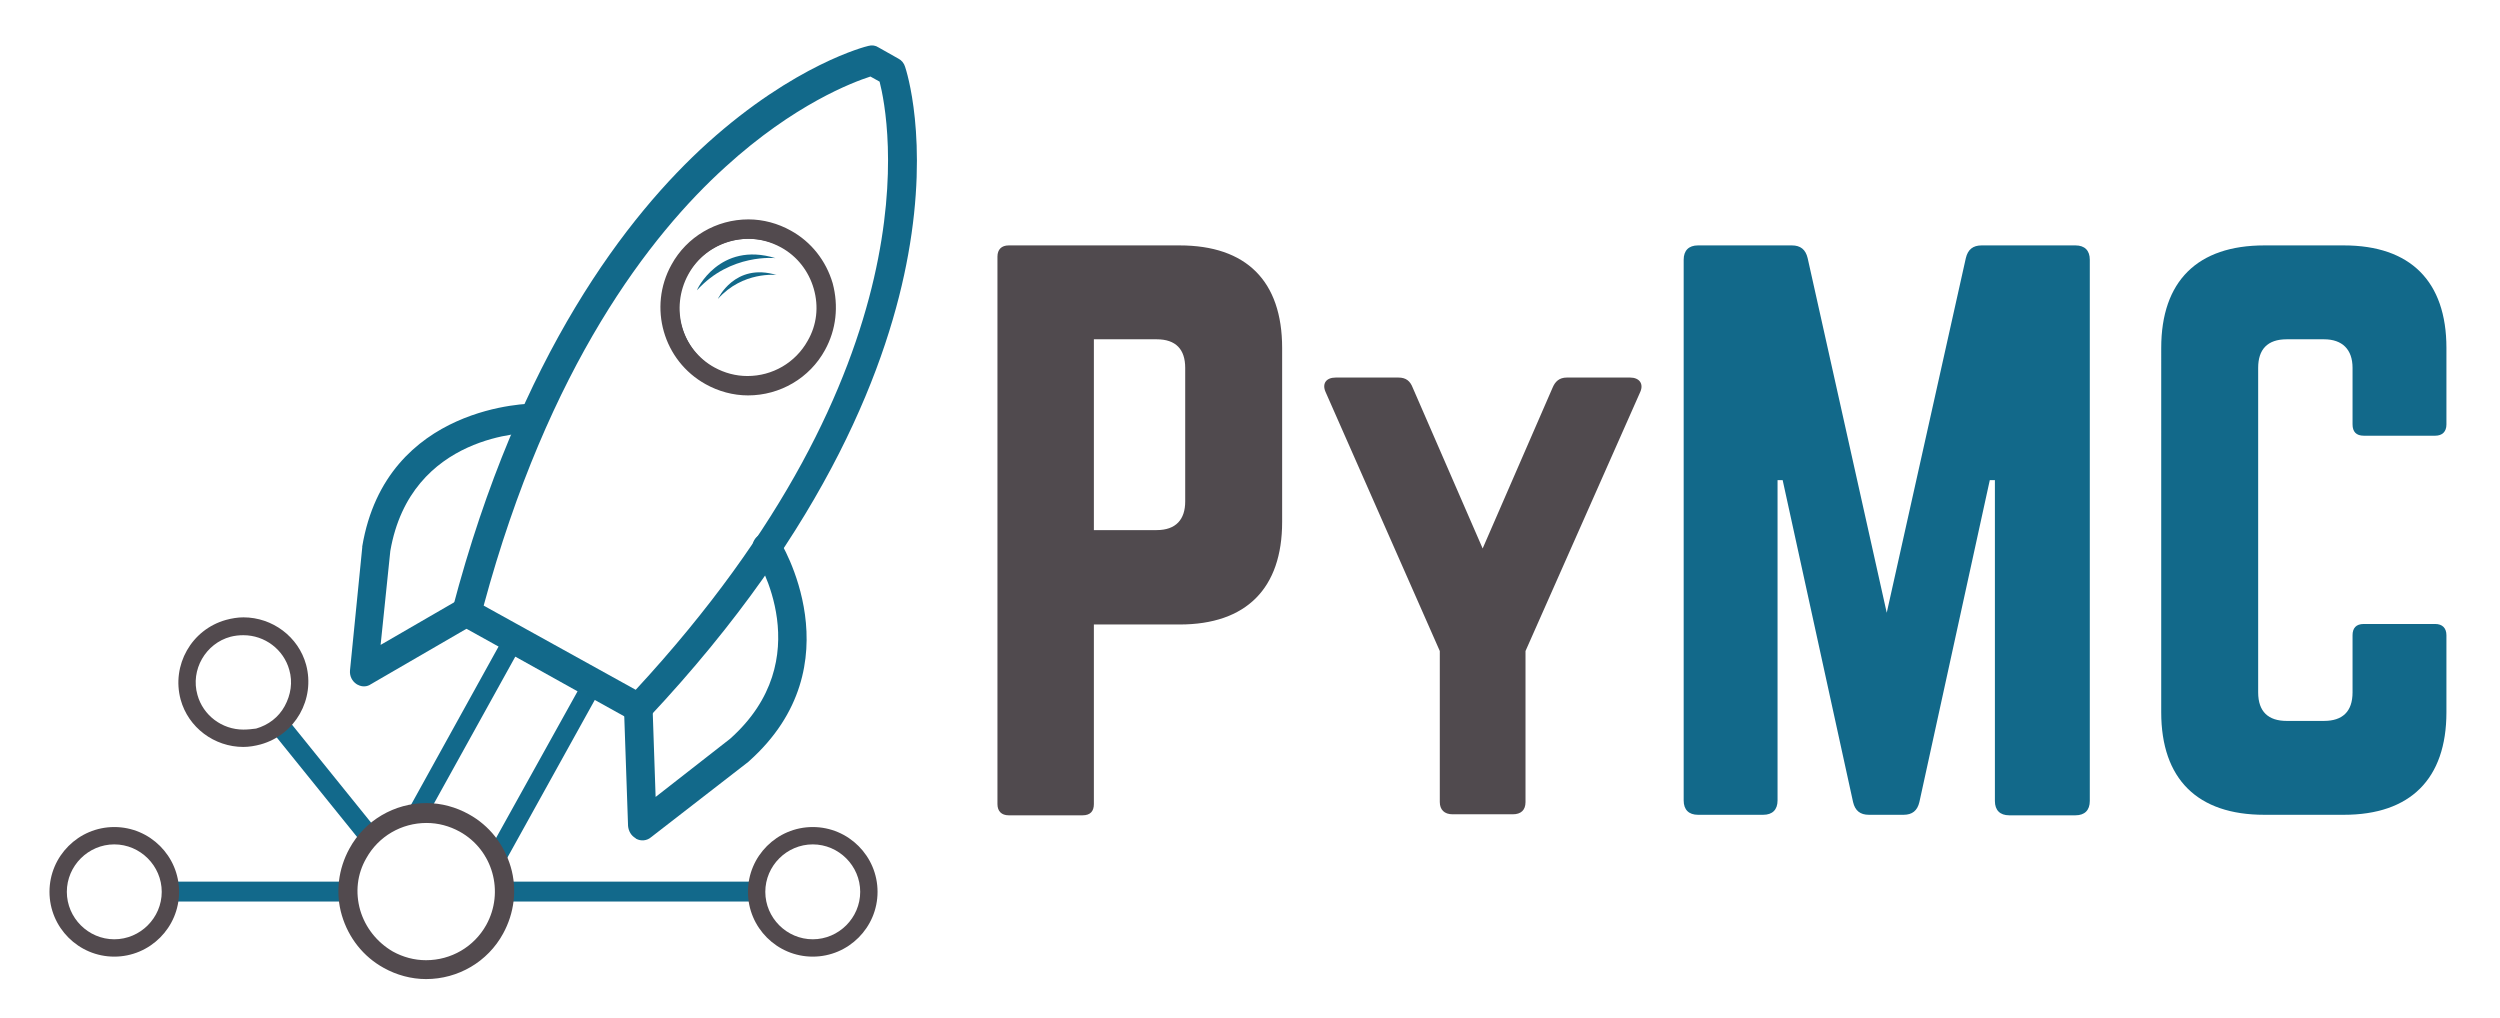 <?xml version="1.0" encoding="UTF-8" standalone="no"?>
<!-- Generator: Adobe Illustrator 21.0.2, SVG Export Plug-In . SVG Version: 6.00 Build 0)  -->

<svg
   xmlns:dc="http://purl.org/dc/elements/1.1/"
   xmlns:cc="http://creativecommons.org/ns#"
   xmlns:rdf="http://www.w3.org/1999/02/22-rdf-syntax-ns#"
   xmlns:svg="http://www.w3.org/2000/svg"
   xmlns="http://www.w3.org/2000/svg"
   xmlns:sodipodi="http://sodipodi.sourceforge.net/DTD/sodipodi-0.dtd"
   xmlns:inkscape="http://www.inkscape.org/namespaces/inkscape"
   version="1.1"
   id="Layer_1"
   x="0px"
   y="0px"
   viewBox="0 0 490 199.6"
   xml:space="preserve"
   sodipodi:docname="PyMC_banner_01.svg"
   width="490"
   height="199.6"
   inkscape:version="0.92.5 (2060ec1f9f, 2020-04-08)"
   inkscape:export-filename="/u/32/martino5/unix/Desktop/PyMC_banner_01.png"
   inkscape:export-xdpi="300"
   inkscape:export-ydpi="300"><defs
   id="defs3881">
		
		
		
		
		
	</defs><sodipodi:namedview
   pagecolor="#ffffff"
   bordercolor="#666666"
   borderopacity="1"
   objecttolerance="10"
   gridtolerance="10"
   guidetolerance="10"
   inkscape:pageopacity="0"
   inkscape:pageshadow="2"
   inkscape:window-width="1848"
   inkscape:window-height="1009"
   id="namedview3879"
   showgrid="false"
   showguides="true"
   inkscape:guide-bbox="true"
   inkscape:zoom="2.1111826"
   inkscape:cx="223.6447"
   inkscape:cy="43.377616"
   inkscape:window-x="72"
   inkscape:window-y="34"
   inkscape:window-maximized="1"
   inkscape:current-layer="g3876" />
<style
   type="text/css"
   id="style3818">
	.st0{fill:#504A4E;}
	.st1{fill:#12698A;}
	.st2{fill:#12698B;}
	.st3{fill:#524A4E;}
</style>
<g
   id="g3876"
   transform="translate(0,2.6496075e-4)">
	<path
   style="fill:#504a4e"
   inkscape:connector-curvature="0"
   id="path3820"
   d="m 195.5,50.3 c 0,-1.4 0.8,-2.2 2.2,-2.2 h 33.5 c 13.1,0 20.1,7 20.1,20.1 v 34.1 c 0,13 -7,20.1 -20.1,20.1 h -16.8 v 35.2 c 0,1.4 -0.7,2.2 -2.2,2.2 h -14.5 c -1.4,0 -2.2,-0.8 -2.2,-2.2 z m 31.2,53.6 c 3.8,0 5.6,-2.1 5.6,-5.6 V 72.1 c 0,-3.6 -1.8,-5.6 -5.6,-5.6 h -12.3 v 37.4 z"
   class="st0" /><path
   style="fill:#504a4e"
   inkscape:connector-curvature="0"
   id="path3822"
   d="m 319.5,74 c 1.8,0 2.7,1.2 2,2.8 L 299,127.6 v 29.6 c 0,1.6 -0.9,2.4 -2.5,2.4 h -11.8 c -1.6,0 -2.5,-0.9 -2.5,-2.4 V 127.6 L 259.8,76.8 c -0.7,-1.6 0.1,-2.8 2,-2.8 h 12.3 c 1.5,0 2.3,0.7 2.8,2 l 13.7,31.5 13.7,-31.5 c 0.5,-1.2 1.3,-2 2.8,-2 z"
   class="st0" /><path
   style="fill:#12698a;fill-opacity:1"
   inkscape:connector-curvature="0"
   id="path3824"
   d="m 406.8,48.1 c 1.8,0 2.8,1 2.8,2.8 V 157 c 0,1.8 -1,2.8 -2.8,2.8 h -13 c -1.8,0 -2.8,-1 -2.8,-2.8 V 94.1 h -1 l -13.8,63.1 c -0.4,1.7 -1.4,2.5 -3.1,2.5 h -6.8 c -1.7,0 -2.7,-0.8 -3.1,-2.5 L 349.4,94.1 h -1 v 62.8 c 0,1.8 -1,2.8 -2.8,2.8 h -12.8 c -1.8,0 -2.8,-1 -2.8,-2.8 v -106 c 0,-1.8 1,-2.8 2.8,-2.8 h 18.4 c 1.7,0 2.7,0.8 3.1,2.5 l 15.5,69.5 15.5,-69.5 c 0.4,-1.7 1.4,-2.5 3.1,-2.5 z"
   class="st0"
   inkscape:export-xdpi="300"
   inkscape:export-ydpi="300" /><path
   style="fill:#12698a;fill-opacity:1"
   inkscape:connector-curvature="0"
   id="path3826"
   d="m 479.5,83.2 c 0,1.4 -0.8,2.2 -2.2,2.2 h -14 c -1.5,0 -2.2,-0.8 -2.2,-2.2 V 72.1 c 0,-3.6 -2,-5.6 -5.6,-5.6 h -7.3 c -3.8,0 -5.6,2 -5.6,5.6 v 63.6 c 0,3.8 2,5.6 5.6,5.6 h 7.3 c 3.6,0 5.6,-1.8 5.6,-5.6 v -11.2 c 0,-1.4 0.7,-2.2 2.2,-2.2 h 14 c 1.4,0 2.2,0.8 2.2,2.2 v 15.1 c 0,13.1 -7.1,20.1 -20.1,20.1 h -15.6 c -13.1,0 -20.2,-7 -20.2,-20.1 V 68.2 c 0,-13.1 7.1,-20.1 20.2,-20.1 h 15.6 c 13,0 20.1,7 20.1,20.1 z"
   class="st0"
   inkscape:export-xdpi="300"
   inkscape:export-ydpi="300" />
	<g
   id="g3874">
		<g
   id="g3836">
			
				<rect
   x="62.1"
   y="139"
   transform="matrix(0.778,-0.628,0.628,0.778,-81.711,73.377)"
   class="st1"
   width="1.9"
   height="26.8"
   id="rect3832"
   style="fill:#12698a" />
			
				<rect
   x="61.1"
   y="138"
   transform="matrix(0.778,-0.628,0.628,0.778,-81.71,73.377)"
   class="st2"
   width="3.9"
   height="28.8"
   id="rect3834"
   style="fill:#12698b" />
		</g>
		<g
   id="g3844">
			<path
   class="st0"
   d="m 138.8,74.8 c -7.9,-4.4 -10.8,-14.4 -6.4,-22.4 4.4,-7.9 14.4,-10.8 22.4,-6.4 7.9,4.4 10.8,14.4 6.4,22.4 -4.4,7.9 -14.4,10.8 -22.4,6.4 z m 14.6,-26.3 c -6.6,-3.6 -14.9,-1.3 -18.5,5.3 -3.6,6.6 -1.3,14.9 5.3,18.5 6.6,3.6 14.9,1.3 18.5,-5.3 3.6,-6.6 1.2,-14.9 -5.3,-18.5 z"
   id="path3838"
   inkscape:connector-curvature="0"
   style="fill:#504a4e" />
			<path
   class="st1"
   d="m 152,50.6 c 0,0 -8.8,-1 -15.4,6.3 -0.1,0 4.4,-9.7 15.4,-6.3 z"
   id="path3840"
   inkscape:connector-curvature="0"
   style="fill:#12698a" />
			<path
   class="st1"
   d="m 152.2,53.9 c 0,0 -6.6,-0.8 -11.5,4.7 0,0 3.3,-7.2 11.5,-4.7 z"
   id="path3842"
   inkscape:connector-curvature="0"
   style="fill:#12698a" />
		</g>
		<g
   id="g3852">
			<rect
   x="31.9"
   y="172.8"
   class="st2"
   width="36.3"
   height="3.9"
   id="rect3846"
   style="fill:#12698b" />
			<rect
   x="97.2"
   y="172.8"
   class="st2"
   width="51.5"
   height="3.9"
   id="rect3848"
   style="fill:#12698b" />
			<polygon
   class="st2"
   points="99.5,123.5 79.7,159.3 83,161.2 101,128.7 113.2,135.5 95.2,167.9 98.5,169.8 118.4,133.9 "
   id="polygon3850"
   style="fill:#12698b" />
		</g>
		<g
   id="g3862">
			<path
   class="st3"
   d="m 22.4,162.1 c -7,0 -12.7,5.7 -12.7,12.7 0,7 5.7,12.7 12.7,12.7 7,0 12.7,-5.7 12.7,-12.7 0,-7 -5.7,-12.7 -12.7,-12.7 z m 0,22 c -5.1,0 -9.3,-4.2 -9.3,-9.3 0,-5.1 4.2,-9.3 9.3,-9.3 5.1,0 9.3,4.2 9.3,9.3 0,5.1 -4.2,9.3 -9.3,9.3 z"
   id="path3854"
   inkscape:connector-curvature="0"
   style="fill:#524a4e" />
			<path
   class="st3"
   d="m 159.3,162.1 c -7,0 -12.7,5.7 -12.7,12.7 0,7 5.7,12.7 12.7,12.7 7,0 12.7,-5.7 12.7,-12.7 0,-7 -5.7,-12.7 -12.7,-12.7 z m 0,22 c -5.1,0 -9.3,-4.2 -9.3,-9.3 0,-5.1 4.2,-9.3 9.3,-9.3 5.1,0 9.3,4.2 9.3,9.3 0,5.1 -4.2,9.3 -9.3,9.3 z"
   id="path3856"
   inkscape:connector-curvature="0"
   style="fill:#524a4e" />
			<path
   class="st3"
   d="m 47.7,121 c -1.1,0 -2.3,0.2 -3.4,0.5 -6.8,1.9 -10.7,8.9 -8.9,15.6 1.5,5.5 6.6,9.3 12.3,9.3 1.1,0 2.3,-0.2 3.4,-0.5 C 57.9,144 61.8,137 60,130.3 58.5,124.8 53.4,121 47.7,121 Z m 0,22 c -4.2,0 -7.9,-2.8 -9,-6.8 -1.4,-4.9 1.6,-10.1 6.5,-11.4 0.8,-0.2 1.6,-0.3 2.5,-0.3 4.2,0 7.9,2.8 9,6.8 0.7,2.4 0.3,4.9 -0.9,7.1 -1.2,2.2 -3.2,3.7 -5.6,4.4 -0.8,0.1 -1.6,0.2 -2.5,0.2 z"
   id="path3858"
   inkscape:connector-curvature="0"
   style="fill:#524a4e" />
			<path
   class="st3"
   d="m 91.9,159.6 c -2.5,-1.4 -5.4,-2.2 -8.3,-2.2 -6.3,0 -12.1,3.4 -15.1,8.9 -2.2,4 -2.8,8.7 -1.5,13.1 1.3,4.4 4.2,8.1 8.2,10.3 2.5,1.4 5.4,2.2 8.3,2.2 6.3,0 12.1,-3.4 15.1,-8.9 2.2,-4 2.8,-8.7 1.5,-13.1 -1.3,-4.4 -4.2,-8.1 -8.2,-10.3 z m -21.3,18.8 c -1,-3.5 -0.6,-7.1 1.2,-10.2 2.4,-4.3 6.9,-6.9 11.8,-6.9 2.3,0 4.5,0.6 6.5,1.7 6.5,3.6 8.8,11.8 5.2,18.3 -2.4,4.3 -6.9,6.9 -11.8,6.9 0,0 0,0 0,0 -2.3,0 -4.5,-0.6 -6.5,-1.7 -3.1,-1.8 -5.4,-4.7 -6.4,-8.1 z"
   id="path3860"
   inkscape:connector-curvature="0"
   style="fill:#524a4e" />
		</g>
		<g
   id="g3870">
			<path
   class="st1"
   d="M 123.8,141.2 90.1,122.5 c -1.1,-0.6 -1.7,-2 -1.4,-3.2 13.1,-49.9 34.4,-77.2 50,-91.3 17.1,-15.4 31,-18.9 31.5,-19 0.7,-0.2 1.4,-0.1 2,0.3 l 3.9,2.2 c 0.6,0.3 1.1,0.9 1.3,1.6 0.2,0.6 4.7,14.2 0.6,36.8 -3.7,20.6 -15.5,53.1 -50.9,90.8 -0.8,0.9 -2.2,1.1 -3.3,0.5 z m -29,-22.5 29.8,16.5 C 183.5,71.5 174.3,23.4 172.4,16 l -1.8,-1 c -3.4,1.1 -14.9,5.4 -28.4,17.7 -14.7,13.3 -34.7,39 -47.4,86 z"
   id="path3864"
   inkscape:connector-curvature="0"
   style="fill:#12698a" />
			<path
   class="st1"
   d="m 70.1,134.2 c -0.1,0 -0.1,-0.1 -0.2,-0.1 -0.9,-0.6 -1.4,-1.6 -1.3,-2.7 L 71,107.3 c 0,-0.1 0,-0.1 0,-0.2 4.7,-28 33.4,-28 33.6,-28 1.6,0 2.8,1.3 2.8,2.9 0,1.6 -1.3,2.8 -2.9,2.8 v 0 c -1,0 -24,0.1 -28,23.2 l -1.9,18.4 15.2,-8.8 c 1.4,-0.8 3.1,-0.3 3.9,1 0.8,1.4 0.3,3.1 -1,3.9 l -20,11.6 c -0.7,0.5 -1.7,0.6 -2.6,0.1 z"
   id="path3866"
   inkscape:connector-curvature="0"
   style="fill:#12698a" />
			<path
   class="st1"
   d="m 124.6,164.3 c -0.9,-0.5 -1.4,-1.4 -1.5,-2.4 l -0.8,-23.1 c -0.1,-1.6 1.2,-2.9 2.7,-2.9 1.6,-0.1 2.9,1.2 2.9,2.7 l 0.6,17.6 14.6,-11.4 c 17.5,-15.6 5.4,-35.2 4.8,-36 -0.8,-1.3 -0.5,-3.1 0.9,-3.9 1.3,-0.8 3.1,-0.5 3.9,0.9 0.2,0.2 15.3,24.5 -5.9,43.4 0,0 -0.1,0.1 -0.1,0.1 l -19.1,14.8 c -0.8,0.7 -2,0.8 -2.9,0.3 0,0 -0.1,0 -0.1,-0.1 z"
   id="path3868"
   inkscape:connector-curvature="0"
   style="fill:#12698a" />
		</g>
		<path
   class="st3"
   d="M 163.2,55.5 C 161.9,51.1 159,47.4 155,45.2 152.5,43.8 149.6,43 146.7,43 c -6.3,0 -12.1,3.4 -15.1,8.9 -4.6,8.3 -1.6,18.8 6.7,23.4 2.5,1.4 5.4,2.2 8.3,2.2 6.3,0 12.1,-3.4 15.1,-8.9 2.2,-4 2.7,-8.6 1.5,-13.1 z m -16.6,-8.7 c 2.3,0 4.5,0.6 6.5,1.7 3.1,1.7 5.4,4.6 6.4,8.1 1,3.5 0.6,7.1 -1.2,10.2 -2.4,4.3 -6.9,6.9 -11.8,6.9 -2.3,0 -4.5,-0.6 -6.5,-1.7 -3.1,-1.7 -5.4,-4.6 -6.4,-8.1 -1,-3.5 -0.6,-7.1 1.2,-10.2 2.4,-4.2 6.9,-6.9 11.8,-6.9 z"
   id="path3872"
   inkscape:connector-curvature="0"
   style="fill:#524a4e" />
	</g>
</g>
</svg>